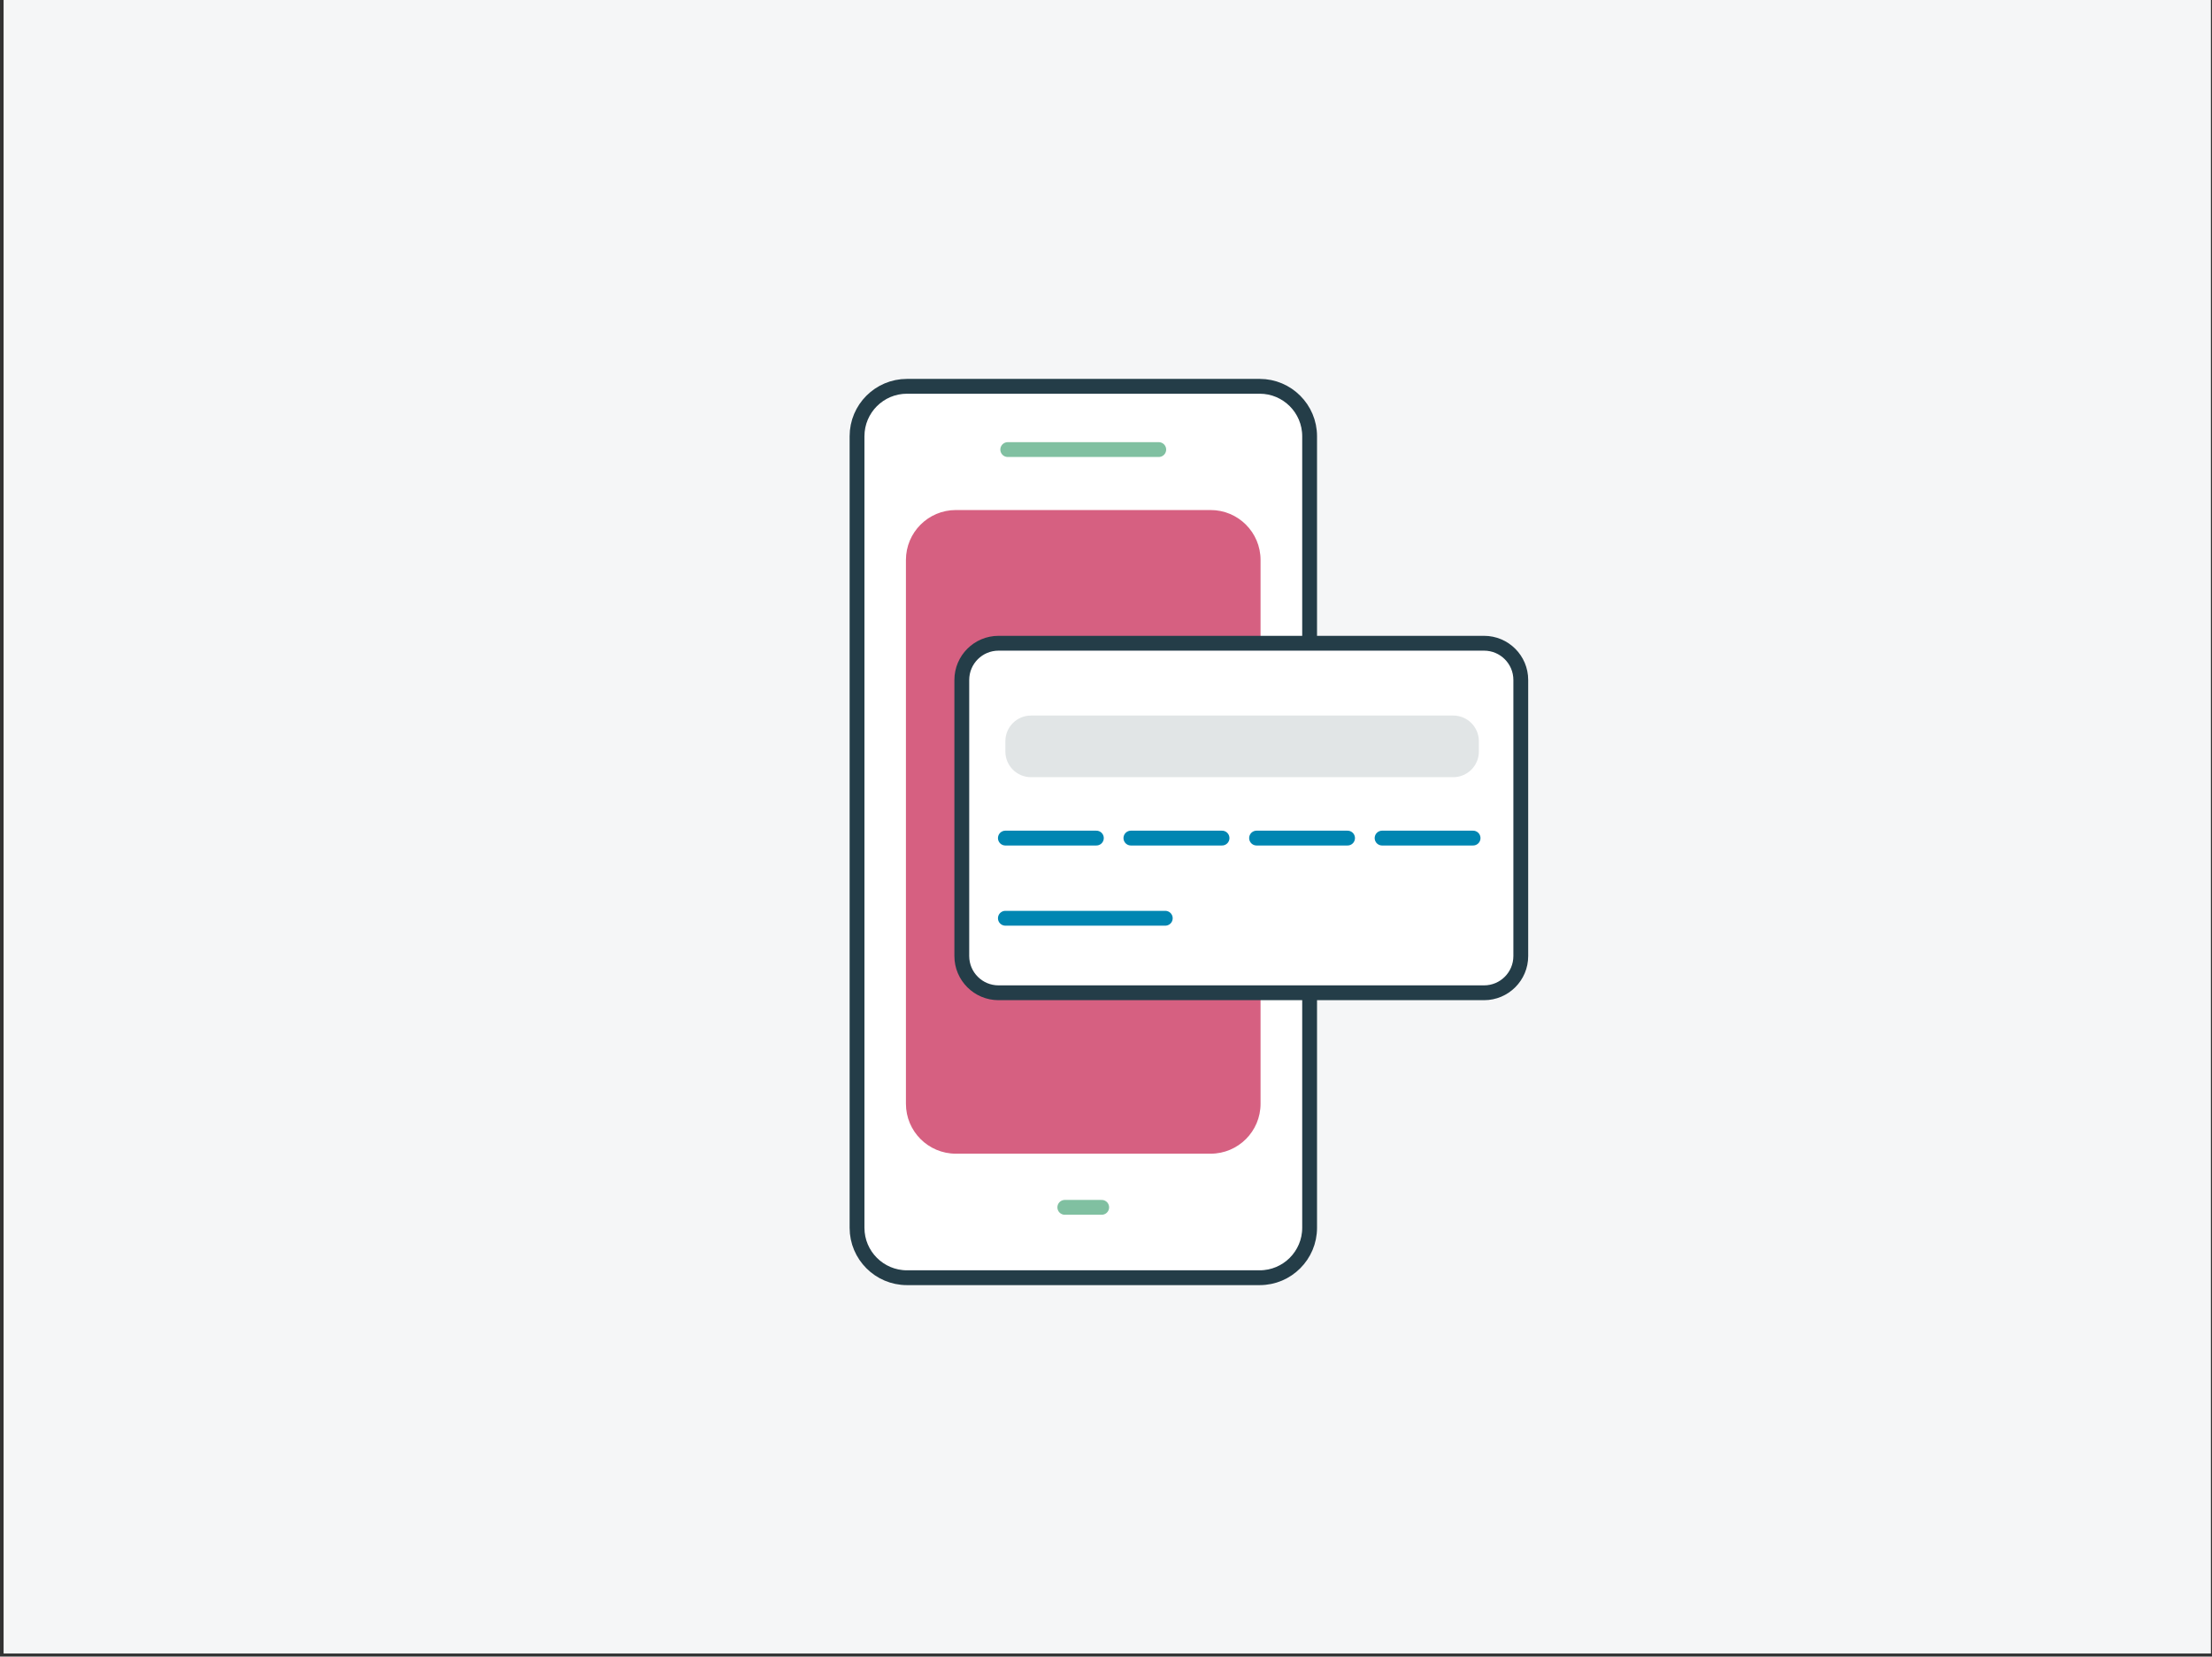 <svg width="251" height="188" viewBox="0 0 251 188" fill="none" xmlns="http://www.w3.org/2000/svg">
<rect x="0" y="0" width="251" height="188" fill="#333333" stroke="none"/>
<rect x="0.408" width="250.469" height="187.653" fill="#F5F6F7"/>
<g clip-path="url(#clip0_1_359)">
<path d="M102.916 43.841H142.938C146.066 43.841 148.605 46.38 148.605 49.508V139.338C148.605 142.466 146.066 145.005 142.938 145.005H102.916C99.788 145.005 97.249 142.466 97.249 139.338V49.508C97.249 46.38 99.788 43.841 102.916 43.841Z" fill="white" stroke="#243D48" stroke-width="1.682" stroke-linecap="round" stroke-linejoin="round"/>
<path d="M137.371 57.882H108.465C105.335 57.882 102.798 60.419 102.798 63.549V125.264C102.798 128.393 105.335 130.93 108.465 130.93H137.371C140.501 130.93 143.038 128.393 143.038 125.264V63.549C143.038 60.419 140.501 57.882 137.371 57.882Z" fill="#D66081"/>
<path d="M114.351 51.021H131.486" stroke="#80C0A1" stroke-width="1.682" stroke-linecap="round" stroke-linejoin="round"/>
<path d="M120.825 137.018H125.012" stroke="#80C0A1" stroke-width="1.682" stroke-linecap="round" stroke-linejoin="round"/>
<path d="M113.308 73H168.397C170.701 73 172.567 74.866 172.567 77.17V108.498C172.567 110.802 170.701 112.668 168.397 112.668H113.308C111.004 112.668 109.138 110.802 109.138 108.498V77.17C109.138 74.866 111.004 73 113.308 73Z" fill="white" stroke="#243D48" stroke-width="1.682" stroke-linecap="round" stroke-linejoin="round"/>
<path d="M114.082 95.112H124.407" stroke="#0086B2" stroke-width="1.682" stroke-linecap="round" stroke-linejoin="round"/>
<path d="M114.082 104.21H132.226" stroke="#0086B2" stroke-width="1.682" stroke-linecap="round" stroke-linejoin="round"/>
<path d="M128.325 95.112H138.667" stroke="#0086B2" stroke-width="1.682" stroke-linecap="round" stroke-linejoin="round"/>
<path d="M142.585 95.112H152.91" stroke="#0086B2" stroke-width="1.682" stroke-linecap="round" stroke-linejoin="round"/>
<path d="M156.828 95.112H167.153" stroke="#0086B2" stroke-width="1.682" stroke-linecap="round" stroke-linejoin="round"/>
<path d="M164.9 81.206H116.991C115.385 81.206 114.082 82.508 114.082 84.115V85.292C114.082 86.899 115.385 88.201 116.991 88.201H164.9C166.506 88.201 167.809 86.899 167.809 85.292V84.115C167.809 82.508 166.506 81.206 164.9 81.206Z" fill="#E1E5E6"/>
</g>
<defs>
<clipPath id="clip0_1_359">
<rect width="77" height="102.829" fill="white" transform="translate(96.408 43)"/>
</clipPath>
</defs>
</svg>

